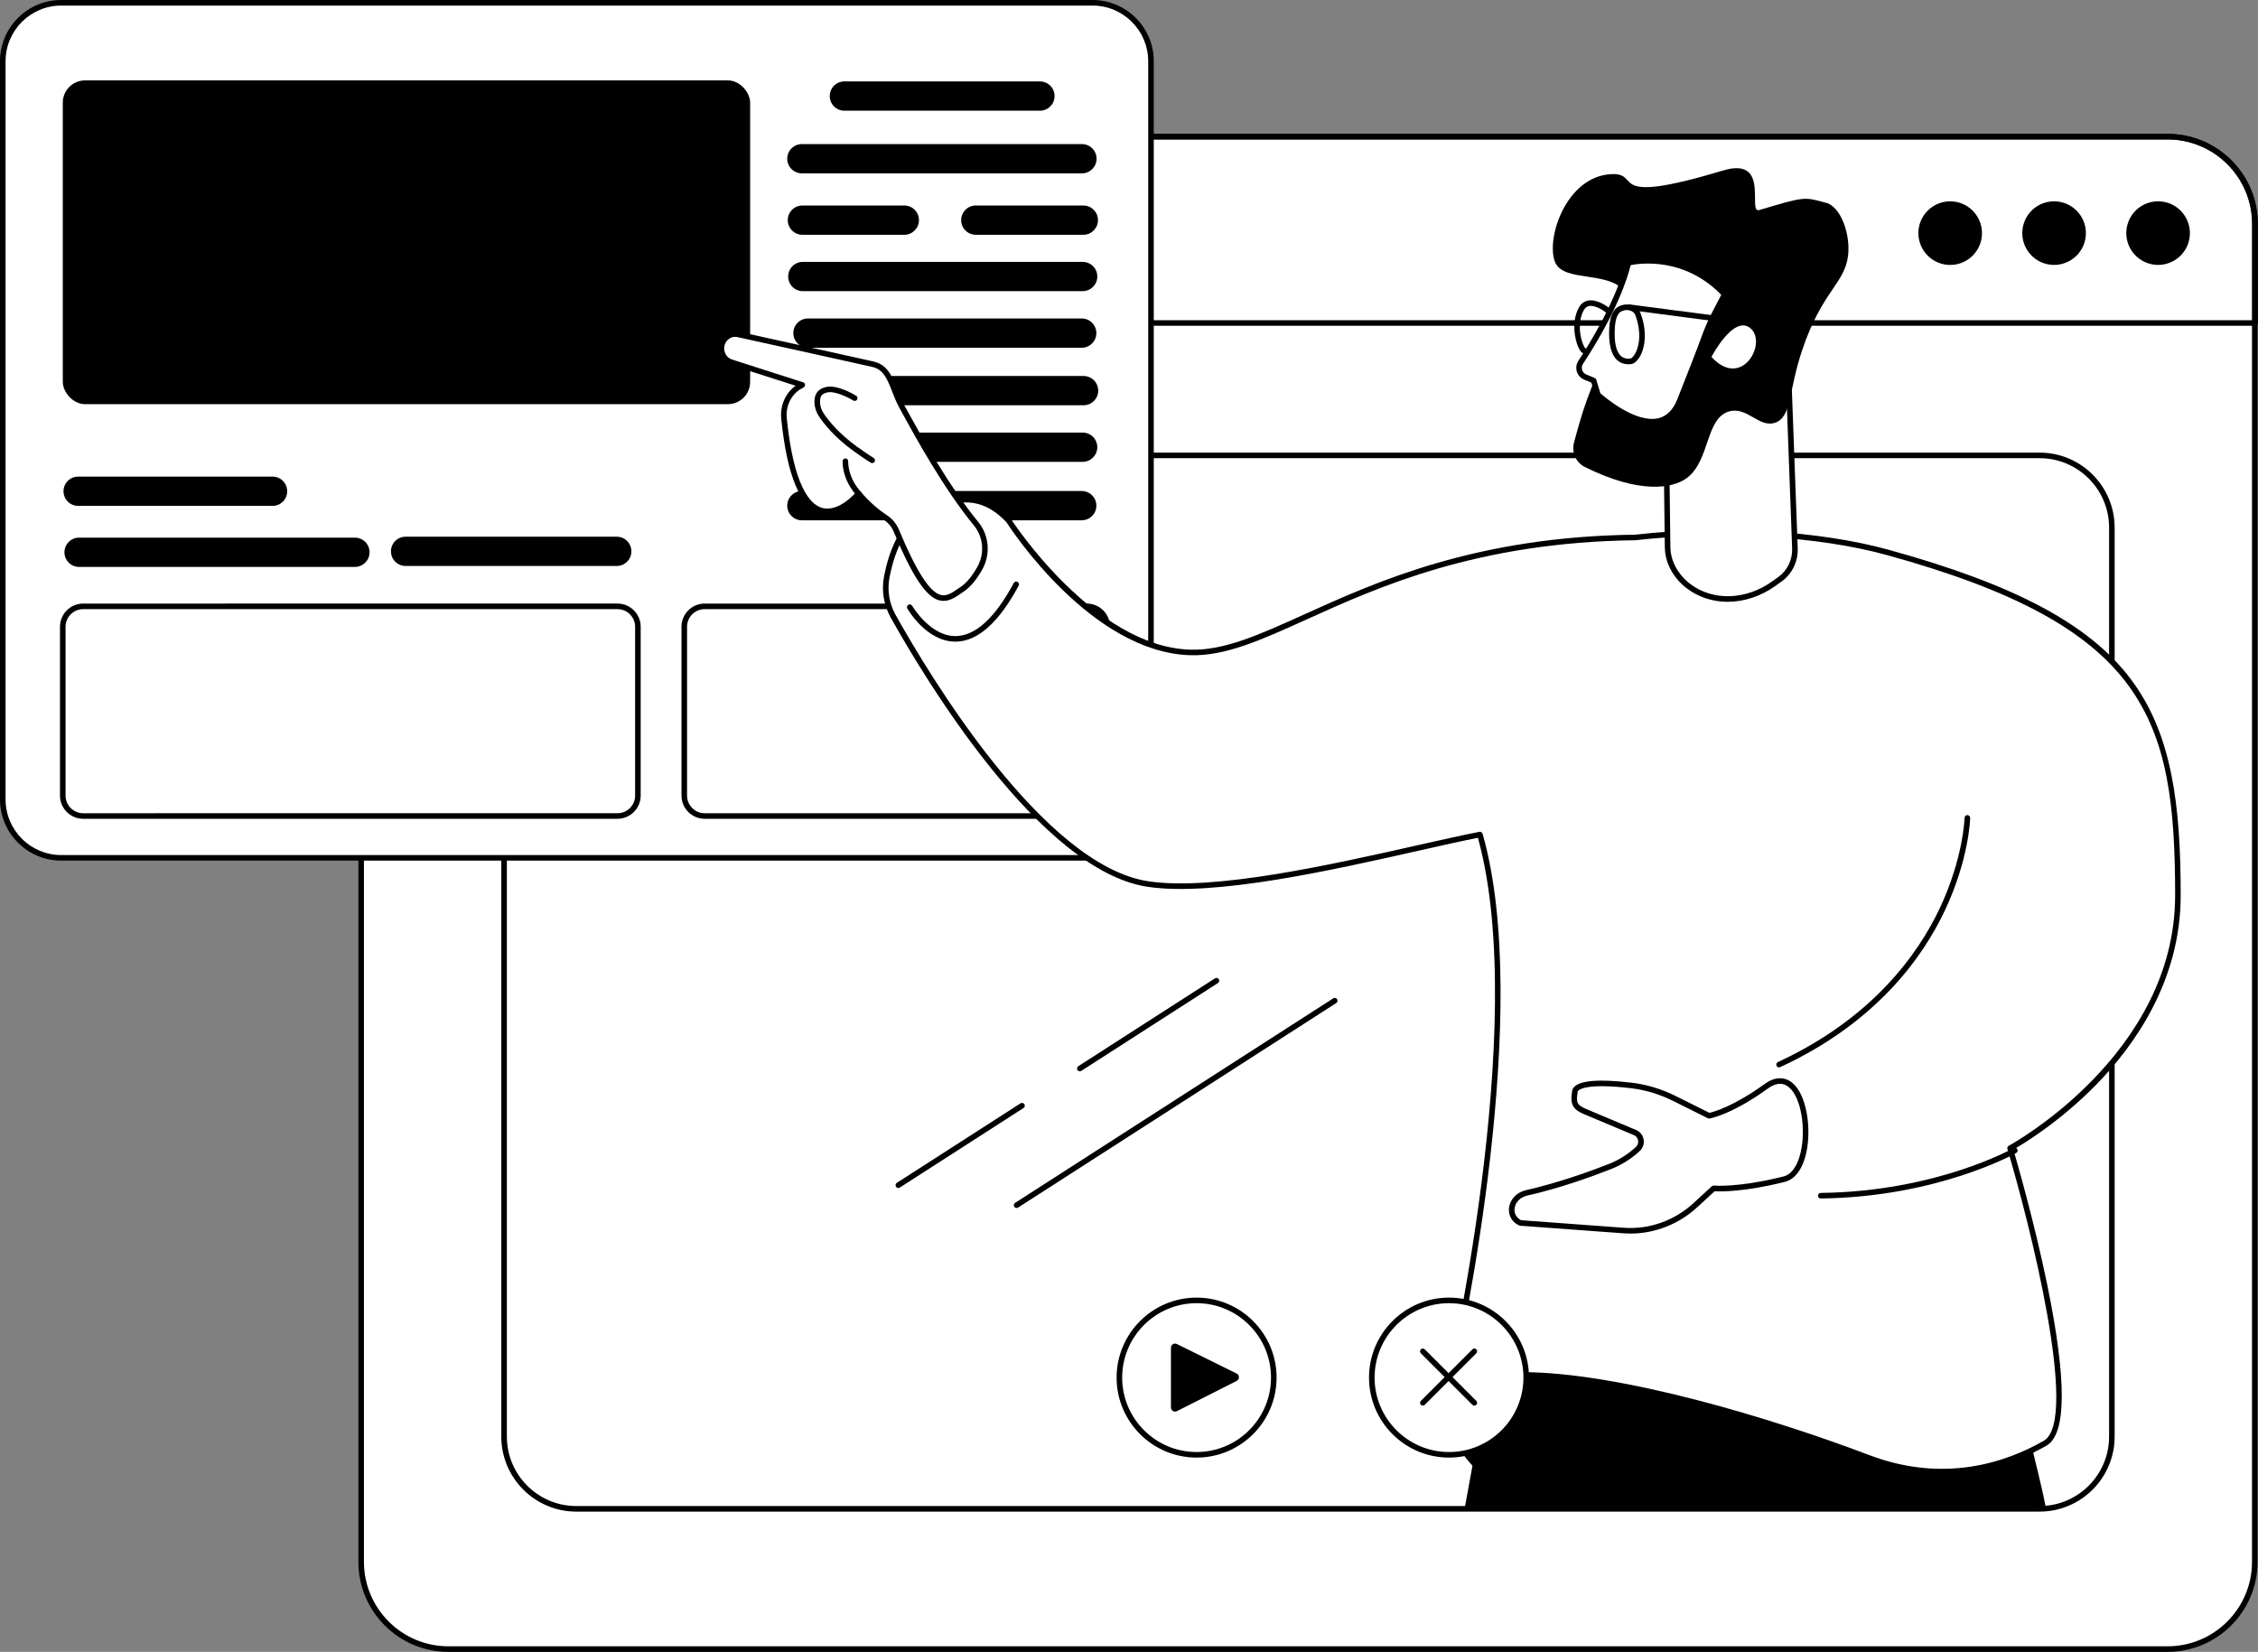 <?xml version="1.0" encoding="UTF-8"?>
<svg id="Layer_2" data-name="Layer 2" xmlns="http://www.w3.org/2000/svg" viewBox="0 0 1803.83 1319.57">
  <rect x="0" y="0" width="1803.83" height="1319.57" fill="#808080" stroke="none"/>
  <defs>
    <style>
      .cls-1 {
        fill: #fff;
      }
    </style>
  </defs>
  <g id="Illustration">
    <g id="Online_workshop" data-name="Online workshop">
      <g>
        <g>
          <g>
            <g>
              <rect class="cls-1" x="288.52" y="109.17" width="1512.73" height="1208.18" rx="69.64" ry="69.64"/>
              <path d="M1731.62,1319.57H358.16c-39.62,0-71.86-32.24-71.86-71.86V178.8c0-39.62,32.24-71.86,71.86-71.86H1731.62c39.62,0,71.86,32.24,71.86,71.86V1247.71c0,39.62-32.24,71.86-71.86,71.86ZM358.16,111.39c-37.17,0-67.41,30.24-67.41,67.41V1247.71c0,37.17,30.24,67.41,67.41,67.41H1731.62c37.17,0,67.42-30.24,67.42-67.41V178.8c0-37.17-30.24-67.41-67.42-67.41H358.16Z"/>
            </g>
            <path d="M1801.6,260.25H288.87c-1.23,0-2.22-1-2.22-2.22v-79.05c0-39.72,32.31-72.04,72.03-72.04H1731.79c39.72,0,72.03,32.31,72.03,72.04v79.05c0,1.23-.99,2.22-2.22,2.22Zm-1510.51-4.45H1799.38v-76.83c0-37.27-30.32-67.59-67.59-67.59H358.69c-37.27,0-67.59,30.32-67.59,67.59v76.83Z"/>
            <path d="M1629.4,1207.54H460.38c-33.03,0-59.91-26.88-59.91-59.91V421.48c0-33.03,26.88-59.91,59.91-59.91H1629.4c33.04,0,59.91,26.88,59.91,59.91v726.14c0,33.03-26.88,59.91-59.91,59.91ZM460.38,366.02c-30.58,0-55.46,24.88-55.46,55.46v726.14c0,30.58,24.88,55.46,55.46,55.46H1629.4c30.58,0,55.47-24.88,55.47-55.46V421.48c0-30.58-24.88-55.46-55.47-55.46H460.38Z"/>
          </g>
          <g>
            <circle cx="1557.92" cy="186.25" r="25.41" transform="translate(324.61 1156.16) rotate(-45)"/>
            <circle cx="1641" cy="186.25" r="25.41" transform="translate(1082.71 1740.56) rotate(-76.72)"/>
            <circle cx="1724.09" cy="186.25" r="25.41" transform="translate(1146.71 1821.42) rotate(-76.72)"/>
          </g>
        </g>
        <g>
          <g>
            <rect class="cls-1" x="2.22" y="2.22" width="917.26" height="683.06" rx="46.67" ry="46.67"/>
            <path d="M872.8,687.5H48.9c-26.96,0-48.9-21.93-48.9-48.9V48.9C0,21.94,21.94,0,48.9,0H872.8c26.96,0,48.9,21.94,48.9,48.9V638.61c0,26.96-21.94,48.9-48.9,48.9ZM48.9,4.45C24.39,4.45,4.45,24.39,4.45,48.9V638.61c0,24.51,19.94,44.45,44.45,44.45H872.8c24.51,0,44.45-19.94,44.45-44.45V48.9c0-24.51-19.94-44.45-44.45-44.45H48.9Z"/>
          </g>
          <g>
            <path d="M830.77,88.43h-156.23c-6.46,0-11.69-5.23-11.69-11.69s5.23-11.69,11.69-11.69h156.23c6.46,0,11.69,5.23,11.69,11.69s-5.23,11.69-11.69,11.69Z"/>
            <path d="M864.32,138.49h-223.74c-6.46,0-11.69-5.23-11.69-11.69s5.23-11.69,11.69-11.69h223.74c6.46,0,11.69,5.23,11.69,11.69s-5.23,11.69-11.69,11.69Z"/>
            <path d="M864.9,232.59h-223.57c-6.46,0-11.69-5.23-11.69-11.69s5.23-11.69,11.69-11.69h223.57c6.46,0,11.69,5.23,11.69,11.69s-5.23,11.69-11.69,11.69Z"/>
            <path d="M864.15,277.79h-218.7c-6.46,0-11.69-5.23-11.69-11.69s5.23-11.69,11.69-11.69h218.7c6.46,0,11.69,5.23,11.69,11.69s-5.23,11.69-11.69,11.69Z"/>
            <path d="M865.63,323.74h-218.7c-6.46,0-11.69-5.23-11.69-11.69s5.23-11.69,11.69-11.69h218.7c6.46,0,11.69,5.23,11.69,11.69s-5.23,11.69-11.69,11.69Z"/>
            <path d="M864.89,368.94h-223.56c-6.46,0-11.69-5.23-11.69-11.69s5.23-11.69,11.69-11.69h223.56c6.46,0,11.69,5.23,11.69,11.69s-5.23,11.69-11.69,11.69Z"/>
            <path d="M864.15,415.63h-223.56c-6.46,0-11.69-5.23-11.69-11.69s5.23-11.69,11.69-11.69h223.56c6.46,0,11.69,5.23,11.69,11.69s-5.23,11.69-11.69,11.69Z"/>
            <path d="M722.43,187.55h-81.43c-6.46,0-11.69-5.23-11.69-11.69s5.23-11.69,11.69-11.69h81.43c6.46,0,11.69,5.23,11.69,11.69s-5.23,11.69-11.69,11.69Z"/>
            <path d="M865.44,187.55h-85.92c-6.46,0-11.69-5.23-11.69-11.69s5.23-11.69,11.69-11.69h85.92c6.46,0,11.69,5.23,11.69,11.69s-5.23,11.69-11.69,11.69Z"/>
          </g>
          <g>
            <path d="M283.52,452.87H63.17c-6.46,0-11.69-5.23-11.69-11.69s5.23-11.69,11.69-11.69h220.36c6.46,0,11.69,5.23,11.69,11.69s-5.23,11.69-11.69,11.69Z"/>
            <path d="M492.71,452.12h-168.7c-6.46,0-11.69-5.23-11.69-11.69s5.23-11.69,11.69-11.69h168.7c6.46,0,11.69,5.23,11.69,11.69s-5.23,11.69-11.69,11.69Z"/>
            <path d="M217.74,404.11H62.42c-6.46,0-11.69-5.23-11.69-11.69s5.23-11.69,11.69-11.69H217.74c6.46,0,11.69,5.23,11.69,11.69s-5.23,11.69-11.69,11.69Z"/>
          </g>
          <path d="M493.29,654.08H66.45c-10.22,0-18.53-8.31-18.53-18.53v-134.87c0-10.21,8.31-18.53,18.53-18.53H493.29c10.22,0,18.53,8.31,18.53,18.53v134.87c0,10.21-8.31,18.53-18.53,18.53ZM66.45,486.61c-7.76,0-14.08,6.32-14.08,14.08v134.87c0,7.76,6.32,14.08,14.08,14.08H493.29c7.76,0,14.08-6.32,14.08-14.08v-134.87c0-7.76-6.32-14.08-14.08-14.08H66.45Z"/>
          <path d="M868.25,654.08h-305.31c-10.22,0-18.53-8.31-18.53-18.53v-134.87c0-10.22,8.31-18.53,18.53-18.53h305.31c10.21,0,18.52,8.31,18.52,18.53v134.87c0,10.22-8.31,18.53-18.52,18.53Zm-305.31-167.47c-7.76,0-14.08,6.32-14.08,14.08v134.87c0,7.76,6.32,14.08,14.08,14.08h305.31c7.76,0,14.08-6.32,14.08-14.08v-134.87c0-7.76-6.32-14.08-14.08-14.08h-305.31Z"/>
          <rect x="50.16" y="64.22" width="549.09" height="258.65" rx="17.79" ry="17.79"/>
        </g>
        <g>
          <path d="M1634.43,1204.88c-2.13-11.12-4.16-19.37-5.99-27.19-13.57-57.85-28.13-105.02-38.76-136.82l-28.84-105.07-355.74,64.68s-11.52,77.68-35.02,204.4h464.34Z"/>
          <g>
            <path d="M1251.09,1191.61c39.05,0,64.46-42.54,46.99-78.7-4.01-8.29-8.08-16.65-12.1-24.75-30.01-60.57-115.9-47.35-126.6,19.82-.19,1.18-2.58,2.37-2.74,3.57-5.54,42.5,27.16,80.07,68.58,80.07h25.87Z"/>
            <g>
              <g>
                <g>
                  <path class="cls-1" d="M1739.84,715.32c0-149.34-29-218.29-232.16-274.14-51.61-14.19-127.66-20.14-201.38-11.85-205.28,2.53-283.73,94.13-355.59,91.86-79.13-2.5-144.85-105.23-144.85-105.23-26.19-28.43-53.96-14.04-68.83-5.59-17.8,10.13-25.41,33.82-28.62,50.45-2.07,10.74-.25,21.88,5.04,31.35,26.23,46.98,118.4,201.34,203.69,214.05,67.67,10.08,203.3-27.59,265.09-39.53,43.57,152.12-25.62,444.82-25.62,444.82,51.67-37,224.7,10.71,335.6,52.85,55.45,21.07,105.23,9.31,141.57-11.49,36.35-20.8-28.03-235.64-28.03-235.64,0,0,134.09-71.72,134.09-201.92Z"/>
                  <path d="M1551.35,1177.81c-18.45,0-38.54-3.24-59.93-11.36-98.93-37.6-280.49-91.09-333.51-53.12-.75,.54-1.76,.55-2.53,.04-.77-.52-1.14-1.46-.93-2.36,.69-2.91,67.97-291.36,26.2-441.74-13.14,2.59-29.21,6.21-47.66,10.37-68.75,15.5-162.91,36.72-216.17,28.78-86.21-12.84-178.94-167.93-205.31-215.16-5.57-9.98-7.45-21.64-5.28-32.85,3.47-17.97,11.44-41.57,29.7-51.96,12.96-7.37,43.32-24.65,71.57,6.01,.09,.1,.17,.2,.24,.31,.65,1.02,66.01,101.78,143.05,104.21,27.02,.86,55.34-11.97,91.21-28.21,57.88-26.2,137.14-62.08,264.28-63.65,69.31-7.81,146.8-3.25,202,11.93,100.74,27.69,160.4,59.4,193.44,102.81,33.49,43.99,40.35,101.17,40.35,173.48,0,68.01-36.8,119.84-67.68,151.34-29.26,29.86-58.91,47.61-66,51.65,2.83,9.63,16.89,58.32,27.18,108.5,15.54,75.77,15.31,118.84-.69,127.99-20.61,11.79-49.23,23-83.54,23Zm-335.59-81.7c79.23,0,202.01,37.59,277.25,66.18,59.54,22.62,108.82,6.32,139.68-11.34,28.56-16.34-11.29-173.78-29.05-233.07-.3-1.01,.15-2.1,1.08-2.6,1.33-.71,132.91-72.62,132.91-199.96,0-141.81-22.74-214.87-230.52-271.99-54.69-15.03-131.53-19.55-200.54-11.78-126.43,1.57-205.21,37.23-262.73,63.26-36.4,16.47-65.09,29.49-93.18,28.6-78.55-2.48-142.57-99.91-146.55-106.09-22.74-24.55-46.1-16.32-65.97-5.02-16.79,9.55-24.24,31.89-27.54,48.94-1.97,10.18-.26,20.78,4.8,29.84,26.12,46.78,117.88,200.39,202.08,212.93,52.44,7.81,146.13-13.3,214.54-28.72,19.45-4.38,36.24-8.17,49.81-10.79,1.11-.21,2.24,.46,2.56,1.57,40.02,139.73-15.4,400.43-24.4,440.69,13.42-7.48,32.77-10.66,55.78-10.66Z"/>
                </g>
                <path d="M763.19,512.56c-22.88,0-37.72-25.33-38.35-26.42-.61-1.06-.25-2.42,.82-3.03,1.06-.61,2.42-.25,3.03,.82,.14,.24,14.48,24.53,34.9,24.19,15.73-.24,31.3-14.5,46.28-42.39,.58-1.08,1.93-1.49,3.01-.91,1.08,.58,1.49,1.93,.91,3.01-15.81,29.43-32.68,44.48-50.15,44.74-.15,0-.3,0-.45,0Z"/>
              </g>
              <path d="M1421.24,852.65c-.84,0-1.64-.48-2.02-1.29-.52-1.11-.03-2.44,1.08-2.95,75.37-34.87,111.9-86.03,129.27-122.81,18.84-39.89,19.86-71.97,19.87-72.29,.03-1.21,1.02-2.17,2.22-2.17,.02,0,.04,0,.06,0,1.23,.03,2.2,1.05,2.17,2.28-.03,1.34-1.02,33.17-20.2,73.88-17.67,37.51-54.84,89.68-131.52,125.15-.3,.14-.62,.21-.93,.21Z"/>
              <path d="M1454.55,957.4c-1.22,0-2.21-.98-2.22-2.2-.02-1.23,.97-2.24,2.2-2.25,92.42-1.1,153.38-35.45,153.98-35.8,1.06-.61,2.42-.24,3.03,.82,.61,1.06,.24,2.42-.82,3.03-.61,.35-62.58,35.27-156.14,36.39h-.03Z"/>
            </g>
            <g>
              <path class="cls-1" d="M1368.99,949.29s18.94,2.03,56.4-7.35c28.32-7.09,19.96-99.02-14.49-74.12-28.76,20.79-45.59,23.49-45.59,23.49l-27.73-13.82c-10.89-5.42-22.56-8.98-34.57-10.4-47.8-5.63-44.93,5.41-44.93,5.41-2.05,11.16,1.94,12.85,10.72,16.54l37.39,15.72c5.19,2.18,6.37,9.24,2.19,13.11-6.49,6-13.99,10.73-22.12,13.94-14.74,5.82-40.44,15.18-66.91,21.16-12.45,2.82-16.4,18.24-4.92,23.95l82.55,6.08c20.92,1.54,41.55-5.72,57.23-20.14l14.76-13.58Z"/>
              <path d="M1302.42,985.43c-1.86,0-3.73-.07-5.59-.21l-82.55-6.08c-.29-.02-.57-.1-.83-.23-5.69-2.83-8.66-8.09-7.95-14.06,.81-6.78,6.19-12.42,13.36-14.05,26.93-6.09,53.28-15.81,66.59-21.06,7.89-3.11,15.09-7.65,21.42-13.5,1.43-1.33,2.08-3.28,1.73-5.24-.34-1.93-1.53-3.46-3.27-4.19l-37.39-15.72c-8.61-3.62-14.32-6.02-12.11-18.66-.05-.84,.1-2.33,1.46-3.9,4.76-5.46,20.22-6.69,45.97-3.65,12.16,1.43,24.04,5.01,35.3,10.62l27.05,13.48c3.34-.76,19.22-5.06,43.98-22.96,9.17-6.63,16.02-5.01,20.16-2.49,12.49,7.63,17.01,33.43,14.03,52.96-2.33,15.29-8.84,25.35-17.85,27.61-33.03,8.27-51.69,7.78-56.15,7.49l-14.05,12.92c-14.64,13.46-33.8,20.92-53.31,20.92Zm-87.36-10.69l82.09,6.05c20.18,1.49,40.43-5.64,55.57-19.56l14.76-13.58c.47-.43,1.11-.64,1.74-.57,.19,.02,19.09,1.85,55.63-7.3,7.19-1.8,12.49-10.54,14.54-23.97,2.78-18.2-1.36-42.03-11.95-48.49-4.34-2.65-9.46-1.88-15.23,2.29-28.86,20.86-45.83,23.77-46.54,23.89-.46,.07-.93,0-1.34-.21l-27.73-13.82c-10.8-5.38-22.19-8.81-33.84-10.18-33.85-3.99-40.78,.64-42.1,2.16-.02,.02-.41,.48-.41,.48,.08,.31,.09,.64,.03,.96-1.73,9.41,.63,10.4,9.4,14.09l37.39,15.72c3.11,1.31,5.33,4.12,5.93,7.52,.61,3.46-.54,6.92-3.09,9.27-6.74,6.23-14.41,11.06-22.81,14.38-16.4,6.47-41.39,15.42-67.24,21.26-6.18,1.4-9.44,6.15-9.93,10.24-.48,3.95,1.39,7.34,5.14,9.36Z"/>
            </g>
            <g>
              <g>
                <path class="cls-1" d="M576.9,274.58c1.81-5.47,7.23-8.67,12.66-7.48,15.16,3.34,93.2,20.53,107.76,23.84,14.56,3.31,15.14,19.52,23.43,34.36,7.21,12.9,32.02,60.19,59.06,93.14,8.15,9.93,9.28,24.16,2.95,35.44-3.64,6.47-8.26,12.83-13.75,16.58-14.11,9.64-24.71,21.13-53.04-46.65-1.73-4.14-4.63-7.69-8.38-10.15-5.27-3.47-13.57-9.78-21.67-19.39,0,0-47.46,57.95-59.59-59.71-1.08-10.46,3.58-20.65,12.39-25.79,.7-.41,1.44-.82,2.21-1.23l-56.86-18.23c-5.95-1.91-9.19-8.57-7.16-14.7Z"/>
                <path d="M753.77,480.02c-1.22,0-2.47-.17-3.76-.54-10.52-3.06-21.32-19.46-36.1-54.82-1.58-3.77-4.19-6.94-7.55-9.15-5.21-3.43-12.84-9.24-20.48-17.88-4.54,4.79-17.2,16.32-30.62,12.29-16.02-4.81-26.51-30.1-31.15-75.15-1.1-10.64,3.35-20.83,11.46-26.63l-52.18-16.73c-3.38-1.08-6.14-3.46-7.79-6.7-1.69-3.32-1.99-7.27-.81-10.82h0c2.17-6.54,8.73-10.39,15.25-8.95,25.44,5.6,94.39,20.8,107.77,23.84,11.3,2.57,15.04,12.14,19,22.27,1.69,4.33,3.44,8.81,5.88,13.17,.79,1.41,1.79,3.24,2.98,5.41,9.55,17.42,31.9,58.21,55.86,87.4,8.69,10.59,9.96,25.84,3.16,37.93-4.52,8.04-9.37,13.87-14.43,17.32l-1.86,1.29c-4.57,3.18-9.26,6.45-14.62,6.45Zm-67.86-87.98c.65,0,1.28,.29,1.7,.79,7.84,9.3,15.85,15.44,21.2,18.96,4.1,2.7,7.29,6.56,9.21,11.15,13.83,33.08,24.39,49.69,33.24,52.27,4.95,1.44,9.42-1.68,14.6-5.29l1.89-1.31c4.49-3.07,8.88-8.39,13.06-15.83,5.91-10.51,4.81-23.75-2.73-32.94-24.22-29.51-46.71-70.56-56.32-88.08-1.19-2.16-2.18-3.98-2.97-5.38-2.58-4.62-4.39-9.25-6.14-13.72-3.82-9.78-6.84-17.51-15.84-19.55-13.36-3.04-82.3-18.23-107.74-23.83-4.3-.95-8.63,1.64-10.07,6.01-.82,2.47-.62,5.1,.55,7.41,1.1,2.17,2.94,3.76,5.18,4.48l56.86,18.23c.85,.27,1.46,1.03,1.54,1.92,.08,.89-.39,1.74-1.18,2.16-.74,.39-1.45,.79-2.13,1.18-7.87,4.6-12.31,13.88-11.3,23.65,5.53,53.68,18.28,68.42,28.01,71.34,13.62,4.09,27.52-12.64,27.65-12.81,.42-.51,1.04-.81,1.7-.81h.02Z"/>
              </g>
              <path d="M696.78,369.92c-.38,0-.77-.1-1.12-.3-3.77-2.2-10.7-7.12-13.51-9.13-15.36-11.01-23.93-21.96-27.68-27.51-2.62-3.88-3.94-8.23-3.83-12.57,.22-8.19,5.41-10.01,7.91-10.88,9.14-3.19,23.79,5.61,25.43,6.62,1.04,.64,1.37,2.01,.72,3.06-.65,1.04-2.02,1.37-3.06,.72-3.96-2.44-15.57-8.32-21.63-6.21-2.36,.82-4.8,1.67-4.93,6.8-.09,3.42,.97,6.86,3.07,9.97,3.58,5.3,11.79,15.78,26.58,26.38,2.15,1.54,9.46,6.74,13.16,8.91,1.06,.62,1.42,1.98,.8,3.04-.41,.71-1.16,1.1-1.92,1.1Z"/>
              <path d="M686.55,397.16c-.59,0-1.18-.23-1.62-.7-12.57-13.37-11.83-27.59-11.79-28.18,.08-1.22,1.13-2.15,2.36-2.08,1.22,.08,2.15,1.13,2.08,2.35-.01,.21-.56,13,10.6,24.86,.84,.89,.8,2.3-.1,3.14-.43,.4-.98,.6-1.52,.6Z"/>
            </g>
          </g>
          <g>
            <g>
              <g>
                <path class="cls-1" d="M1433.89,437.69l-5.15-139.17-97.63,51.27,1.07,87.96c.71,19.61,16.82,30.55,16.82,30.55,19.95,15.17,47.9,12.42,68.24-2.2l4.71-3.38c7.88-5.66,12.39-15.11,11.94-25.03Z"/>
                <path d="M1380.19,480.74c-11.78,0-23.15-3.54-32.54-10.68-.6-.4-16.94-11.74-17.69-32.24l-1.07-88.01c-.01-.84,.45-1.61,1.19-2l97.63-51.27c.68-.36,1.49-.34,2.15,.04,.66,.38,1.08,1.08,1.11,1.84l5.15,139.16c.48,10.72-4.32,20.79-12.86,26.93l-4.71,3.38c-11.88,8.54-25.37,12.84-38.35,12.84Zm-46.84-129.62l1.06,86.6c.66,18.14,15.69,28.63,15.84,28.74,18.25,13.87,44.62,12.98,65.69-2.17l4.71-3.38c7.31-5.26,11.43-13.9,11.01-23.12v-.02l-5.02-135.64-93.3,49Z"/>
              </g>
              <path d="M1286.8,139.13c26.06-1.55-6.7,26.04,89.67-2.92,38.38-11.53,18.97,34.55,28.93,31.59,36.8-10.95,35.53-10.62,53.49-5.76,11.89,3.21,19.64,25.77,17.4,42.62-2.95,22.24-20.8,27.99-36.59,75-11.1,33.01-8.37,53.06-21.23,57.88-13,4.87-22.61-13.08-37.2-8.86-18.88,5.46-15.15,39.09-33.53,53.04-11.59,8.8-38.56,12.88-81.78-8.74-7-3.5-10.6-11.69-8.53-19.45,2.65-9.94,6.07-22.48,10.31-34.18,20.2-55.76,39.49-68.37,32.5-82.81-10.71-22.13-51.41-9.43-58.15-27.61-7-18.88,9.04-67.66,44.72-69.79Z"/>
              <g>
                <path class="cls-1" d="M1377.75,235.12l-7.46,14.32c-3.51,6.75-6.56,13.72-9.14,20.91-4.84,13.47-14.01,36.25-19.03,49.13-16.12,41.39-65.6-4.08-65.6-4.08l-3.44-11.39-6.65-2.79c-1.29-.54-2.48-1.35-3.33-2.49-2.13-2.83-2.14-6.58-.33-9.34,9.94-15.11,30.67-49.03,38.12-79.48,0,0,42.46-11.29,76.86,25.2Z"/>
                <path d="M1319.75,339.1c-20.46,0-43.65-21.07-44.72-22.06-.29-.27-.51-.61-.62-.99l-3.14-10.39-5.69-2.38c-1.76-.74-3.22-1.84-4.25-3.2-2.63-3.49-2.8-8.27-.41-11.9,8.88-13.49,30.33-48.19,37.82-78.78,.19-.79,.8-1.41,1.59-1.62,.44-.12,44.15-11.19,79.05,25.83,.65,.69,.79,1.71,.35,2.55l-7.46,14.32c-3.45,6.63-6.49,13.58-9.02,20.63-3.51,9.79-9.4,24.7-14.13,36.68-1.83,4.65-3.53,8.95-4.91,12.5-3.94,10.11-10.16,16.22-18.49,18.16-1.94,.45-3.94,.66-5.96,.66Zm-41.27-24.94c3.6,3.17,28.24,24.13,46.23,19.95,6.81-1.58,11.97-6.78,15.35-15.44,1.38-3.55,3.08-7.86,4.92-12.52,4.72-11.95,10.59-26.83,14.08-36.55,2.6-7.24,5.72-14.37,9.27-21.18l6.72-12.91c-29.64-30.41-65.26-25.14-72.33-23.72-7.63,29.78-27.07,62.08-38.09,78.83-1.35,2.06-1.26,4.79,.25,6.78,.55,.73,1.39,1.34,2.42,1.78l6.65,2.79c.61,.26,1.08,.77,1.27,1.41l3.27,10.8Z"/>
              </g>
              <path class="cls-1" d="M1367.23,285.11s17.88-34.46,31.32-22.72c13.44,11.73-7.18,49.16-31.32,22.72Z"/>
            </g>
            <g>
              <path d="M1301,290.99c-3.78,0-6.95-1.22-9.46-3.64-4.65-4.49-6.65-13.04-5.96-25.43,.53-9.52,3.2-15.21,8.15-17.4,3.65-1.62,7.52-1.73,10.89-.32,2.79,1.17,4.92,3.26,5.85,5.73,5.94,15.78,3.46,28.74-.84,35.6-2.03,3.25-4.49,5.16-6.91,5.38-.59,.05-1.17,.08-1.73,.08Zm-1.32-43.33c-1.35,0-2.76,.31-4.14,.92-3.28,1.45-5.08,5.9-5.52,13.59-.61,10.88,.98,18.49,4.61,21.99,1.93,1.86,4.46,2.63,7.69,2.33,.75-.07,2.18-1.14,3.55-3.31,3.57-5.69,5.82-17.4,.45-31.68-.49-1.31-1.77-2.5-3.41-3.19-1.01-.42-2.1-.63-3.23-.63Zm-5.04-1.12h0Z"/>
              <path d="M1383.38,258.31c-.1,0-.19,0-.29-.02l-81.48-10.64c-1.22-.16-2.08-1.27-1.91-2.49,.16-1.22,1.26-2.08,2.49-1.92l81.48,10.64c1.22,.16,2.08,1.27,1.91,2.49-.15,1.12-1.1,1.94-2.2,1.94Z"/>
              <path d="M1265.41,282.27c-.34,0-.68-.07-.99-.22-2.34-1.12-4.01-5.48-4.8-7.98-2.48-7.88-3.32-19.51,1.77-28.53,1.71-3.03,4.15-4.87,7.26-5.45,7.71-1.46,16.74,5.79,17.12,6.1,.95,.77,1.09,2.17,.32,3.13-.77,.95-2.17,1.1-3.13,.32-2.15-1.74-8.8-6.07-13.49-5.18-1.78,.34-3.16,1.41-4.21,3.27-6.82,12.09-.96,28.76,1.17,30.37,1.11,.53,1.53,1.83,1,2.94-.38,.79-1.19,1.24-2.02,1.24Z"/>
            </g>
          </g>
        </g>
        <g>
          <circle class="cls-1" cx="754.26" cy="1100.48" r="61.67"/>
          <g>
            <g>
              <circle class="cls-1" cx="955.91" cy="1100.48" r="61.67"/>
              <path d="M955.91,1164.38c-35.23,0-63.9-28.66-63.9-63.9s28.66-63.9,63.9-63.9,63.9,28.66,63.9,63.9-28.67,63.9-63.9,63.9Zm0-123.35c-32.78,0-59.45,26.67-59.45,59.45s26.67,59.45,59.45,59.45,59.45-26.67,59.45-59.45-26.67-59.45-59.45-59.45Z"/>
            </g>
            <path d="M935.42,1124.35v-47.74c0-2.44,2.56-4.02,4.74-2.95l47.74,23.57c2.43,1.2,2.45,4.66,.03,5.88l-47.74,24.17c-2.19,1.11-4.77-.48-4.77-2.93Z"/>
          </g>
          <g>
            <g>
              <circle class="cls-1" cx="1157.56" cy="1100.48" r="61.67"/>
              <path d="M1157.56,1164.38c-35.23,0-63.9-28.66-63.9-63.9s28.67-63.9,63.9-63.9,63.9,28.66,63.9,63.9-28.66,63.9-63.9,63.9Zm0-123.35c-32.78,0-59.45,26.67-59.45,59.45s26.67,59.45,59.45,59.45,59.45-26.67,59.45-59.45-26.67-59.45-59.45-59.45Z"/>
            </g>
            <g>
              <path d="M1177.79,1122.86c-.57,0-1.14-.22-1.57-.65l-41.15-41.15c-.87-.87-.87-2.28,0-3.14,.87-.87,2.28-.87,3.14,0l41.15,41.15c.87,.87,.87,2.28,0,3.14-.43,.43-1,.65-1.57,.65Z"/>
              <path d="M1136.64,1122.86c-.57,0-1.14-.22-1.57-.65-.87-.87-.87-2.28,0-3.14l41.15-41.15c.87-.87,2.28-.87,3.14,0,.87,.87,.87,2.28,0,3.14l-41.15,41.15c-.43,.43-1,.65-1.57,.65Z"/>
            </g>
          </g>
        </g>
        <path d="M862.63,855.79c-.73,0-1.45-.36-1.87-1.02-.66-1.03-.36-2.41,.67-3.07l109.15-70.16c1.04-.66,2.41-.36,3.07,.67,.66,1.03,.36,2.41-.67,3.07l-109.15,70.16c-.37,.24-.79,.35-1.2,.35Z"/>
        <path d="M717.63,949c-.73,0-1.45-.36-1.87-1.02-.66-1.03-.36-2.41,.67-3.07l98.82-63.52c1.03-.66,2.41-.36,3.07,.67,.66,1.03,.36,2.41-.67,3.07l-98.82,63.52c-.37,.24-.79,.35-1.2,.35Z"/>
        <path d="M812.13,964.98c-.73,0-1.45-.36-1.87-1.02-.66-1.03-.36-2.41,.67-3.07l254.15-163.37c1.04-.66,2.41-.36,3.07,.67,.66,1.03,.36,2.41-.67,3.07l-254.16,163.37c-.37,.24-.79,.35-1.2,.35Z"/>
      </g>
    </g>
  </g>
</svg>